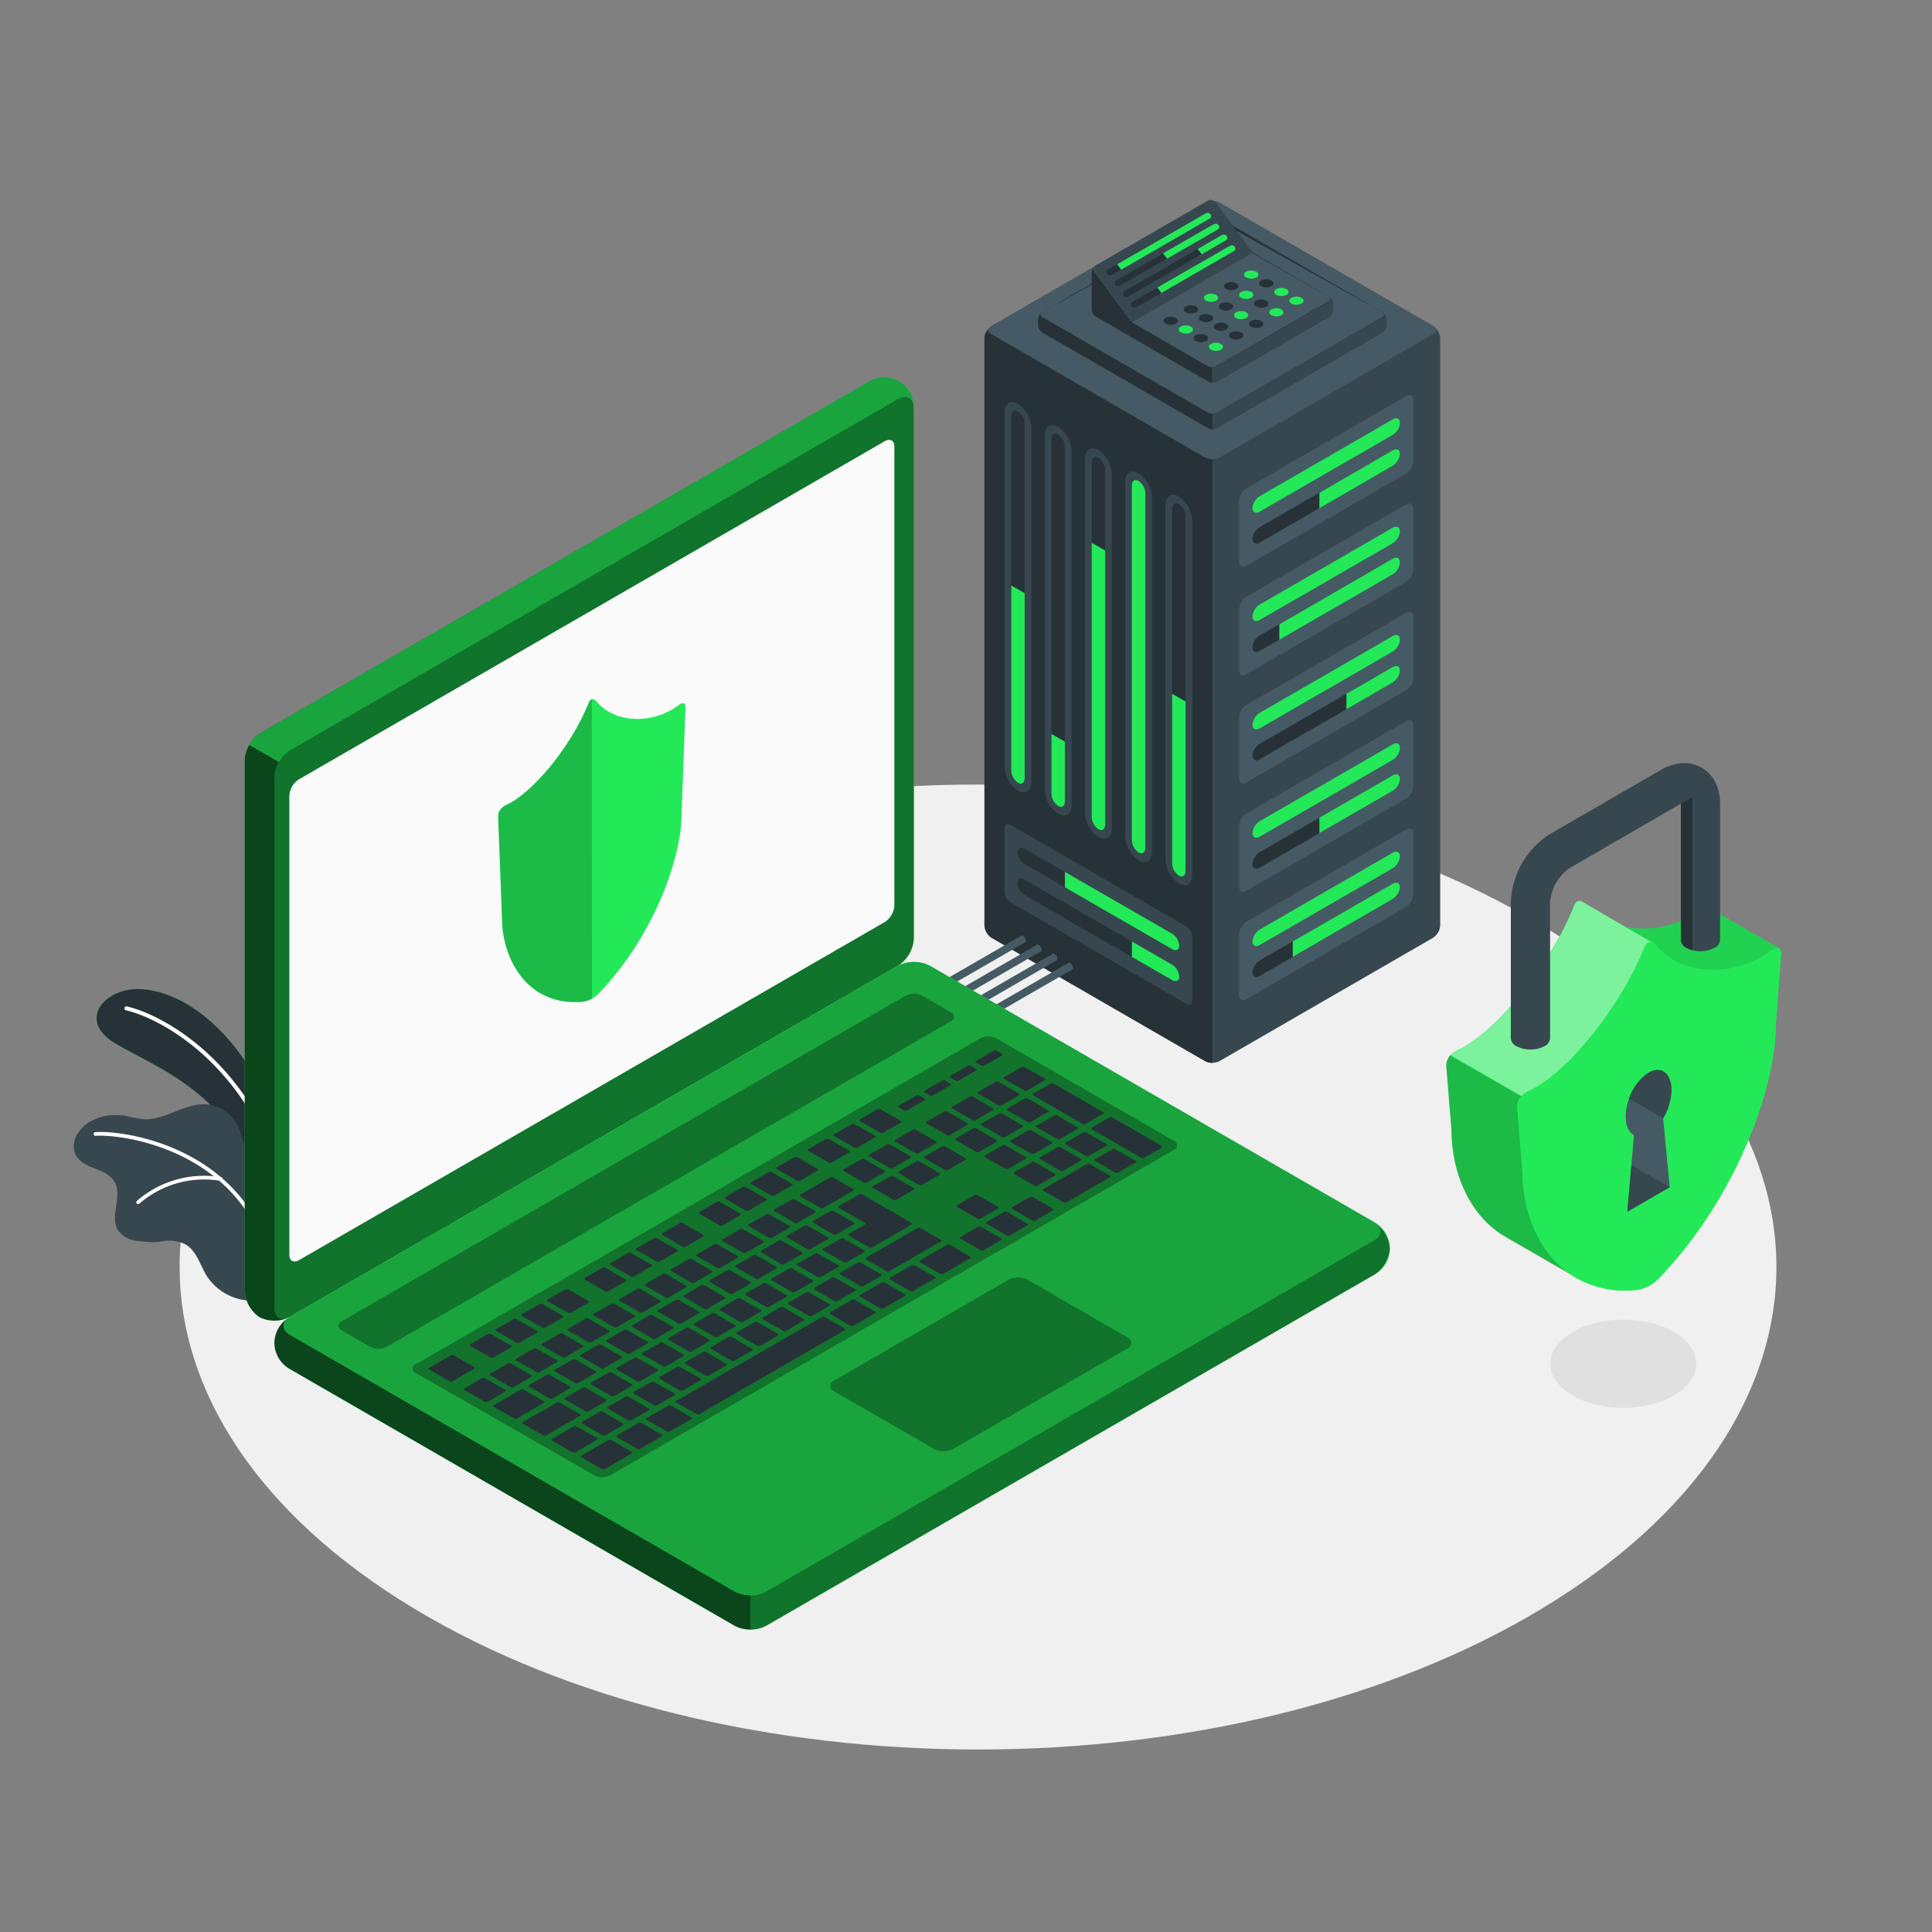 <svg xmlns="http://www.w3.org/2000/svg" viewBox="0 0 500 500"><rect x="0" y="0" width="500" height="500" fill="#808080" stroke="none"/><g id="freepik--Floor--inject-94"><path id="freepik--floor--inject-94" d="M107,416.2c80.7,48.76,211.53,48.76,292.22,0s80.69-127.83,0-176.59-211.52-48.76-292.22,0S26.31,367.43,107,416.2Z" style="fill:#f0f0f0"></path></g><g id="freepik--Shadow--inject-94"><path id="freepik--floor--inject-94" d="M406.75,361c7.38,4.46,19.34,4.46,26.72,0s7.37-11.68,0-16.14-19.34-4.46-26.72,0S399.38,356.52,406.75,361Z" style="fill:#e0e0e0"></path></g><g id="freepik--Plants--inject-94"><g id="freepik--plants--inject-94"><path d="M73.24,302.2s-1.7-15-9.15-26.59S46.41,256.74,36.86,256s-17.26,8-7,14.07,28.37,12.18,36.72,34.75Z" style="fill:#23E959"></path><path d="M73.24,302.2s-1.7-15-9.15-26.59S46.41,256.74,36.86,256s-17.26,8-7,14.07,28.37,12.18,36.72,34.75Z" style="fill:#263238"></path><path d="M70.44,298.31a.17.17,0,0,0,.1,0,.5.5,0,0,0,.28-.66c-10.07-24.81-29.25-35.18-38-37.19a.51.51,0,0,0-.61.39.52.52,0,0,0,.38.61c8.56,2,27.36,12.15,37.28,36.57A.5.5,0,0,0,70.44,298.31Z" style="fill:#fff"></path><path d="M19.44,298.61c.86,1.95,3,3,5,3.76s4.13,1.65,5.2,3.49c2.15,3.73-1.38,9,.93,12.58a6.68,6.68,0,0,0,4.55,2.64,41.92,41.92,0,0,0,4.47.4,16.55,16.55,0,0,0,2.13-.16,9.66,9.66,0,0,1,6.16.65c3,1.67,3.87,5.4,5.66,8.28a14.05,14.05,0,0,0,10,6.25c1.33.18,3.8.42,5.15-.34a2.29,2.29,0,0,0,.28-.17l0,0c.19-.21.42-.48.52-.62a.41.41,0,0,0,.05-.09c.53-1.93-.33-3.94-.36-5.93a2.16,2.16,0,0,1,0-.36c.08-2.32.15-4.62.2-6.94q.16-6.37.13-12.77c0-2.77.3-5.79-.87-8.4-1.29-2.86-4.52-2.93-5.73-5.74-.49-1.12-.75-2.32-1.22-3.45a9.92,9.92,0,0,0-8.44-5.89c-5.62-.29-10.67,4.27-16.29,3.85a39.72,39.72,0,0,1-4.3-.82c-4.56-.85-9.82.45-12.38,4.3A5.92,5.92,0,0,0,19.44,298.61Z" style="fill:#37474f"></path><path d="M70,326.39h0a.47.47,0,0,0,.34-.58C62.58,296.64,31.86,292.43,24.67,293a.47.47,0,0,0-.44.51.48.48,0,0,0,.51.44c7-.5,37.08,3.62,44.68,32.14A.48.48,0,0,0,70,326.39Z" style="fill:#fff"></path><path d="M35.84,311.62a.45.45,0,0,0,.25-.14A25.6,25.6,0,0,1,57,305.59a.48.48,0,1,0,.14-.94,26.5,26.5,0,0,0-21.73,6.16.49.49,0,0,0,0,.68A.47.47,0,0,0,35.84,311.62Z" style="fill:#fff"></path></g></g><g id="freepik--Server--inject-94"><g id="freepik--server--inject-94"><g id="freepik--server--inject-94"><path d="M315.6,52.44l55.27,31.92a4.09,4.09,0,0,1,1.85,3.2V239.5a4.09,4.09,0,0,1-1.85,3.2L315.6,274.62a4.09,4.09,0,0,1-3.7,0L256.63,242.7a4.07,4.07,0,0,1-1.85-3.2V87.56a4.09,4.09,0,0,1,1.85-3.2L311.9,52.44A4.15,4.15,0,0,1,315.6,52.44Z" style="fill:#37474f"></path><path d="M254.78,87.56V239.5a4.1,4.1,0,0,0,1.84,3.2l55.28,31.92a3.72,3.72,0,0,0,1.85.44V118.84a3.83,3.83,0,0,1-1.85-.44L256.62,86.49l-.5-.42-.66-.55A3.85,3.85,0,0,0,254.78,87.56Z" style="fill:#263238"></path><path d="M363.93,102.51l-41.4,23.9a4.1,4.1,0,0,0-1.85,3.21v15.75c0,1.18.82,1.66,1.84,1.07l41.4-23.9a4.09,4.09,0,0,0,1.85-3.2V103.58C365.78,102.4,365,101.92,363.93,102.51Z" style="fill:#455a64"></path><path d="M362.31,109.46a4,4,0,0,1-1.85,3.07L326,132.42c-1,.59-1.85.17-1.85-.93a4,4,0,0,1,1.85-3.07l34.46-19.9C361.48,107.93,362.31,108.35,362.31,109.46Z" style="fill:#23E959"></path><path d="M362.31,117.47a4,4,0,0,1-1.85,3.07L326,140.43c-1,.59-1.85.17-1.85-.93a4,4,0,0,1,1.85-3.07l34.46-19.9C361.48,115.94,362.31,116.36,362.31,117.47Z" style="fill:#263238"></path><path d="M360.46,116.53l-19,11v4l19-11a4,4,0,0,0,1.85-3.07C362.31,116.36,361.48,115.94,360.46,116.53Z" style="fill:#23E959"></path><path d="M363.93,130.55l-41.4,23.9a4.1,4.1,0,0,0-1.85,3.2v15.76c0,1.18.82,1.66,1.84,1.07l41.4-23.9a4.09,4.09,0,0,0,1.85-3.2V131.62C365.78,130.44,365,130,363.93,130.55Z" style="fill:#455a64"></path><path d="M362.31,137.49a4,4,0,0,1-1.85,3.08L326,160.46c-1,.59-1.85.17-1.85-.93a4,4,0,0,1,1.85-3.08l34.46-19.89C361.48,136,362.31,136.39,362.31,137.49Z" style="fill:#23E959"></path><path d="M362.31,145.51a4,4,0,0,1-1.85,3.07L326,168.47c-1,.59-1.85.17-1.85-.93a4,4,0,0,1,1.85-3.07l34.46-19.9C361.48,144,362.31,144.4,362.31,145.51Z" style="fill:#263238"></path><path d="M360.46,144.57l-29.37,17v4l29.37-16.95a4,4,0,0,0,1.85-3.07C362.31,144.4,361.48,144,360.46,144.57Z" style="fill:#23E959"></path><path d="M363.93,158.59l-41.4,23.9a4.09,4.09,0,0,0-1.85,3.2v15.76c0,1.18.82,1.66,1.84,1.07l41.4-23.9a4.1,4.1,0,0,0,1.85-3.21V159.66C365.78,158.48,365,158,363.93,158.59Z" style="fill:#455a64"></path><path d="M362.31,165.53a4,4,0,0,1-1.85,3.07L326,188.5c-1,.59-1.85.17-1.85-.94a4,4,0,0,1,1.85-3.07l34.46-19.89C361.48,164,362.31,164.43,362.31,165.53Z" style="fill:#23E959"></path><path d="M362.31,173.54a4,4,0,0,1-1.85,3.07L326,196.51c-1,.59-1.85.17-1.85-.94A4,4,0,0,1,326,192.5l34.46-19.89C361.48,172,362.31,172.44,362.31,173.54Z" style="fill:#263238"></path><path d="M360.46,172.61l-12,6.94v4l12-6.95a4,4,0,0,0,1.85-3.07C362.31,172.44,361.48,172,360.46,172.61Z" style="fill:#23E959"></path><path d="M363.93,186.63l-41.4,23.9a4.09,4.09,0,0,0-1.85,3.2v15.76c0,1.18.82,1.66,1.84,1.07l41.4-23.9a4.1,4.1,0,0,0,1.85-3.21V187.7C365.78,186.52,365,186,363.93,186.63Z" style="fill:#455a64"></path><path d="M362.31,193.57a4,4,0,0,1-1.85,3.07L326,216.54c-1,.59-1.85.17-1.85-.94a4,4,0,0,1,1.85-3.07l34.46-19.89C361.48,192.05,362.31,192.47,362.31,193.57Z" style="fill:#23E959"></path><path d="M362.31,201.58a4,4,0,0,1-1.85,3.07L326,224.55c-1,.59-1.85.17-1.85-.94a4,4,0,0,1,1.85-3.07l34.46-19.89C361.48,200.06,362.31,200.48,362.31,201.58Z" style="fill:#263238"></path><path d="M360.46,200.65l-19,10.95v4l19-10.95a4,4,0,0,0,1.85-3.07C362.31,200.48,361.48,200.06,360.46,200.65Z" style="fill:#23E959"></path><path d="M363.93,214.67l-41.4,23.9a4.09,4.09,0,0,0-1.85,3.2v15.76c0,1.18.82,1.65,1.84,1.06l41.4-23.9a4.09,4.09,0,0,0,1.85-3.2V215.73C365.78,214.55,365,214.08,363.93,214.67Z" style="fill:#455a64"></path><path d="M362.31,221.61a4,4,0,0,1-1.85,3.07L326,244.58c-1,.58-1.85.17-1.85-.94a4,4,0,0,1,1.85-3.07l34.46-19.9C361.48,220.09,362.31,220.5,362.31,221.61Z" style="fill:#23E959"></path><path d="M362.31,229.62a4,4,0,0,1-1.85,3.07L326,252.59c-1,.59-1.85.17-1.85-.94a4,4,0,0,1,1.85-3.07l34.46-19.89C361.48,228.1,362.31,228.51,362.31,229.62Z" style="fill:#263238"></path><path d="M360.46,228.69l-25.9,14.95v4l25.9-15a4,4,0,0,0,1.85-3.07C362.31,228.51,361.48,228.1,360.46,228.69Z" style="fill:#23E959"></path><path d="M305.08,128.49c-1.92-1.11-3.47-.1-3.47,2.26v91.61a8,8,0,0,0,3.47,6.28c1.91,1.11,3.46.1,3.46-2.26V134.77A8,8,0,0,0,305.08,128.49Z" style="fill:#37474f"></path><path d="M305.08,226.61a4,4,0,0,1-1.74-3.14V131.61c0-1.18.78-1.69,1.74-1.13a4,4,0,0,1,1.73,3.13v91.87C306.81,226.65,306,227.16,305.08,226.61Z" style="fill:#263238"></path><path d="M305.08,226.61a4,4,0,0,1-1.74-3.14V179.55l3.47,2v43.92C306.81,226.65,306,227.16,305.08,226.61Z" style="fill:#23E959"></path><path d="M294.67,122.48c-1.92-1.11-3.47-.1-3.47,2.26v91.61a7.94,7.94,0,0,0,3.47,6.28c1.91,1.11,3.47.1,3.47-2.26V128.76A8,8,0,0,0,294.67,122.48Z" style="fill:#37474f"></path><path d="M294.67,220.6a4,4,0,0,1-1.74-3.14V125.6c0-1.18.78-1.68,1.74-1.13a4,4,0,0,1,1.73,3.14v91.86C296.4,220.65,295.63,221.15,294.67,220.6Z" style="fill:#23E959"></path><path d="M284.26,116.48c-1.91-1.12-3.47-.1-3.47,2.25v91.61a8,8,0,0,0,3.47,6.28c1.92,1.11,3.47.1,3.47-2.26v-91.6A7.94,7.94,0,0,0,284.26,116.48Z" style="fill:#37474f"></path><path d="M284.26,214.59a3.94,3.94,0,0,1-1.73-3.13V119.59c0-1.17.77-1.68,1.73-1.13A4,4,0,0,1,286,121.6v91.86C286,214.64,285.22,215.15,284.26,214.59Z" style="fill:#263238"></path><path d="M284.26,214.59a3.94,3.94,0,0,1-1.73-3.13v-71l3.47,2v71C286,214.64,285.22,215.15,284.26,214.59Z" style="fill:#23E959"></path><path d="M273.86,110.47c-1.92-1.11-3.47-.1-3.47,2.26v91.6a7.94,7.94,0,0,0,3.47,6.28c1.91,1.11,3.46.1,3.46-2.26v-91.6A8,8,0,0,0,273.86,110.47Z" style="fill:#37474f"></path><path d="M273.86,208.58a4,4,0,0,1-1.74-3.13V113.59c0-1.18.78-1.69,1.74-1.14a4,4,0,0,1,1.73,3.14v91.86C275.59,208.63,274.81,209.14,273.86,208.58Z" style="fill:#263238"></path><path d="M273.86,208.58a4,4,0,0,1-1.74-3.13V189.94l3.47,2v15.5C275.59,208.63,274.81,209.14,273.86,208.58Z" style="fill:#23E959"></path><path d="M263.45,104.46c-1.92-1.11-3.47-.1-3.47,2.26v91.6a7.94,7.94,0,0,0,3.47,6.28c1.91,1.12,3.47.1,3.47-2.25V110.74A8,8,0,0,0,263.45,104.46Z" style="fill:#37474f"></path><path d="M263.45,202.58a4,4,0,0,1-1.74-3.14V107.58c0-1.18.78-1.69,1.74-1.13a3.94,3.94,0,0,1,1.73,3.13v91.86C265.18,202.62,264.41,203.13,263.45,202.58Z" style="fill:#263238"></path><path d="M263.45,202.58a4,4,0,0,1-1.74-3.14V151.51l3.47,2v47.92C265.18,202.62,264.41,203.13,263.45,202.58Z" style="fill:#23E959"></path><path d="M307.06,239.78l-45.6-26.33c-.82-.47-1.48-.09-1.48.86v16.61a3.26,3.26,0,0,0,1.48,2.56l45.6,26.33c.82.47,1.48.09,1.48-.85V242.34A3.26,3.26,0,0,0,307.06,239.78Z" style="fill:#37474f"></path><path d="M305.19,244.71c0,1.1-.83,1.52-1.85.93l-38.16-22a4,4,0,0,1-1.85-3.07c0-1.11.83-1.53,1.85-.94l38.16,22A4,4,0,0,1,305.19,244.71Z" style="fill:#263238"></path><path d="M305.19,244.71c0,1.1-.83,1.52-1.85.93l-27.75-16v-4l27.75,16A4,4,0,0,1,305.19,244.71Z" style="fill:#23E959"></path><path d="M305.19,252.72c0,1.1-.83,1.52-1.85.93l-38.16-22a4,4,0,0,1-1.85-3.07c0-1.11.83-1.53,1.85-.94l38.16,22A4,4,0,0,1,305.19,252.72Z" style="fill:#263238"></path><path d="M305.19,252.72c0,1.1-.83,1.52-1.85.93l-10.41-6v-4l10.41,6A4,4,0,0,1,305.19,252.72Z" style="fill:#23E959"></path><path d="M256.63,84.36,311.9,52.44a4.15,4.15,0,0,1,3.7,0l55.27,31.92a1.12,1.12,0,0,1,0,2.13L315.6,118.4a4.09,4.09,0,0,1-3.7,0L256.63,86.49A1.12,1.12,0,0,1,256.63,84.36Z" style="fill:#455a64"></path><path d="M314.86,110.82l42.87-24.76a2.42,2.42,0,0,0,1.11-1.92V82.7a2.42,2.42,0,0,0-1.11-1.92L314.86,56a2.48,2.48,0,0,0-2.22,0L269.76,80.78a2.45,2.45,0,0,0-1.11,1.92v1.44a2.45,2.45,0,0,0,1.11,1.92l42.88,24.76A2.48,2.48,0,0,0,314.86,110.82Z" style="fill:#263238"></path><path d="M357.73,82.06l-42.87,24.75a2.42,2.42,0,0,1-2.22,0L269.76,82.06a.68.68,0,0,1,0-1.28l42.88-23.9a2.42,2.42,0,0,1,2.22,0l42.87,23.9A.67.67,0,0,1,357.73,82.06Z" style="fill:#455a64"></path><path d="M313.75,107.08v4a2.25,2.25,0,0,0,1.11-.26l42.87-24.76a2.42,2.42,0,0,0,1.11-1.92V82.7a2.46,2.46,0,0,0-.9-1.78c.4.35.33.83-.21,1.14l-42.87,24.75A2.25,2.25,0,0,1,313.75,107.08Z" style="fill:#37474f"></path><path d="M314.86,98.8l29-16.74A2.45,2.45,0,0,0,345,80.14V78.69a2.48,2.48,0,0,0-1.11-1.92L325.26,66a7.45,7.45,0,0,1-1.87-1.67l-8.88-12a1.46,1.46,0,0,0-1.87-.39l-29,16.74a2.44,2.44,0,0,0-1.11,1.92v9.46a2.45,2.45,0,0,0,1.11,1.92l29,16.74A2.42,2.42,0,0,0,314.86,98.8Z" style="fill:#263238"></path><path d="M312.64,94.8,294,84.06a6.69,6.69,0,0,1-1-.72,6.52,6.52,0,0,1-.9-1l-8.88-12a1.11,1.11,0,0,1,.35-1.67l29-16.74a1.46,1.46,0,0,1,1.87.39l8.88,12a6.9,6.9,0,0,0,1.72,1.73l18.75,10.67a.68.68,0,0,1,0,1.28l-29,16.75A2.48,2.48,0,0,1,312.64,94.8Z" style="fill:#455a64"></path><path d="M283.64,68.76l29-16.74a1.46,1.46,0,0,1,1.87.39l8.88,12a6.57,6.57,0,0,0,.91.94s-31.21,18-31.22,18a6.12,6.12,0,0,1-.91-1l-8.88-12A1.11,1.11,0,0,1,283.64,68.76Z" style="fill:#37474f"></path><path d="M336.82,77.07a2.84,2.84,0,0,0-2.6,0c-.72.41-.72,1.08,0,1.5a2.9,2.9,0,0,0,2.6,0C337.54,78.15,337.54,77.48,336.82,77.07Z" style="fill:#23E959"></path><path d="M331.62,80.07a2.9,2.9,0,0,0-2.6,0c-.72.42-.72,1.09,0,1.5a2.84,2.84,0,0,0,2.6,0C332.34,81.16,332.34,80.49,331.62,80.07Z" style="fill:#23E959"></path><path d="M326.42,83.07a2.92,2.92,0,0,0-2.61,0,.8.8,0,0,0,0,1.51,2.92,2.92,0,0,0,2.61,0A.8.8,0,0,0,326.42,83.07Z" style="fill:#263238"></path><path d="M321.21,86.08a2.84,2.84,0,0,0-2.6,0,.79.79,0,0,0,0,1.5,2.84,2.84,0,0,0,2.6,0A.79.79,0,0,0,321.21,86.08Z" style="fill:#263238"></path><path d="M332.92,74.81a2.9,2.9,0,0,0-2.6,0,.8.8,0,0,0,0,1.51,2.9,2.9,0,0,0,2.6,0A.8.8,0,0,0,332.92,74.81Z" style="fill:#23E959"></path><path d="M327.72,77.82a2.86,2.86,0,0,0-2.61,0,.79.79,0,0,0,0,1.5,2.92,2.92,0,0,0,2.61,0A.79.79,0,0,0,327.72,77.82Z" style="fill:#263238"></path><ellipse cx="321.21" cy="81.57" rx="1.84" ry="1.06" style="fill:#23E959"></ellipse><path d="M317.31,83.83a2.84,2.84,0,0,0-2.6,0c-.72.41-.72,1.08,0,1.5a2.9,2.9,0,0,0,2.6,0C318,84.91,318,84.24,317.31,83.83Z" style="fill:#263238"></path><path d="M329,72.56a2.9,2.9,0,0,0-2.6,0c-.72.42-.72,1.09,0,1.5a2.84,2.84,0,0,0,2.6,0C329.74,73.65,329.74,73,329,72.56Z" style="fill:#263238"></path><path d="M323.81,75.56a2.9,2.9,0,0,0-2.6,0,.8.8,0,0,0,0,1.51,2.9,2.9,0,0,0,2.6,0A.8.8,0,0,0,323.81,75.56Z" style="fill:#23E959"></path><path d="M318.61,78.57a2.84,2.84,0,0,0-2.6,0,.79.79,0,0,0,0,1.5,2.9,2.9,0,0,0,2.6,0A.79.79,0,0,0,318.61,78.57Z" style="fill:#263238"></path><path d="M316,89a2.9,2.9,0,0,0-2.6,0c-.72.42-.72,1.09,0,1.5a2.84,2.84,0,0,0,2.6,0C316.7,90.11,316.7,89.44,316,89Z" style="fill:#23E959"></path><path d="M312.08,86.77a2.84,2.84,0,0,0-2.6,0,.79.79,0,0,0,0,1.5,2.84,2.84,0,0,0,2.6,0A.79.79,0,0,0,312.08,86.77Z" style="fill:#263238"></path><path d="M313.41,81.57a2.9,2.9,0,0,0-2.6,0,.8.8,0,0,0,0,1.51,2.9,2.9,0,0,0,2.6,0A.8.8,0,0,0,313.41,81.57Z" style="fill:#263238"></path><path d="M325.12,70.31a2.86,2.86,0,0,0-2.61,0,.79.79,0,0,0,0,1.5,2.86,2.86,0,0,0,2.61,0A.79.79,0,0,0,325.12,70.31Z" style="fill:#23E959"></path><ellipse cx="318.61" cy="74.06" rx="1.84" ry="1.06" style="fill:#263238"></ellipse><path d="M314.71,76.32a2.84,2.84,0,0,0-2.6,0c-.72.41-.72,1.08,0,1.5a2.9,2.9,0,0,0,2.6,0C315.43,77.4,315.43,76.73,314.71,76.32Z" style="fill:#23E959"></path><path d="M309.51,79.32a2.92,2.92,0,0,0-2.61,0,.79.79,0,0,0,0,1.5,2.86,2.86,0,0,0,2.61,0A.79.79,0,0,0,309.51,79.32Z" style="fill:#263238"></path><path d="M308.18,84.52a2.86,2.86,0,0,0-2.61,0,.79.79,0,0,0,0,1.5,2.86,2.86,0,0,0,2.61,0A.79.79,0,0,0,308.18,84.52Z" style="fill:#23E959"></path><path d="M304.27,82.27a2.84,2.84,0,0,0-2.6,0c-.72.41-.72,1.08,0,1.5a2.9,2.9,0,0,0,2.6,0C305,83.35,305,82.68,304.27,82.27Z" style="fill:#263238"></path><path d="M313.69,95.06v4a2.29,2.29,0,0,0,1.17-.26l29-16.74A2.47,2.47,0,0,0,345,80.13V78.69a2.47,2.47,0,0,0-.91-1.77c.4.35.33.82-.2,1.13l-29,16.75A2.29,2.29,0,0,1,313.69,95.06Z" style="fill:#37474f"></path><path d="M319.56,63.87l0,0a1,1,0,0,0-1.25-.26L293.05,78.15a.73.73,0,0,0-.23,1.11l0,0a1,1,0,0,0,1.25.26L319.32,65A.74.74,0,0,0,319.56,63.87Z" style="fill:#263238"></path><path d="M319.56,63.87l0,0a1,1,0,0,0-1.25-.26L299.52,74.41l1.05,1.4L319.32,65A.74.74,0,0,0,319.56,63.87Z" style="fill:#23E959"></path><path d="M317.47,61.07l0,0a1,1,0,0,0-1.24-.26L291,75.34a.75.75,0,0,0-.23,1.12l0,0a1,1,0,0,0,1.25.26l25.23-14.57A.74.74,0,0,0,317.47,61.07Z" style="fill:#263238"></path><path d="M317.47,61.07l0,0a1,1,0,0,0-1.24-.26l-6.28,3.62L311,65.8l6.27-3.62A.74.74,0,0,0,317.47,61.07Z" style="fill:#23E959"></path><path d="M315.38,58.27l0,0a1,1,0,0,0-1.25-.26L288.87,72.54a.75.75,0,0,0-.23,1.12l0,0a1,1,0,0,0,1.25.26l25.23-14.57A.74.74,0,0,0,315.38,58.27Z" style="fill:#263238"></path><path d="M315.38,58.27l0,0a1,1,0,0,0-1.25-.26L301,65.54l1.05,1.4,13.14-7.56A.74.74,0,0,0,315.38,58.27Z" style="fill:#23E959"></path><path d="M313.3,55.47l0,0a1,1,0,0,0-1.25-.26L286.79,69.74a.75.75,0,0,0-.23,1.12l0,0a1,1,0,0,0,1.25.26l25.23-14.57A.74.74,0,0,0,313.3,55.47Z" style="fill:#263238"></path><path d="M313.3,55.47l0,0a1,1,0,0,0-1.25-.26L289.11,68.4l1.05,1.4,22.9-13.22A.74.74,0,0,0,313.3,55.47Z" style="fill:#23E959"></path></g><path d="M264.34,242.14a.5.5,0,0,1,.46.07,1.57,1.57,0,0,1,.7,1.22.53.53,0,0,1-.16.42h0l-.08.05-30.06,17.35-2-1.14Z" style="fill:#455a64"></path><path d="M268.4,244.49a.49.49,0,0,1,.46.06,1.57,1.57,0,0,1,.71,1.22.52.52,0,0,1-.17.43h0l-.08.05L239.26,263.6l-2-1.14Z" style="fill:#455a64"></path><path d="M272.46,246.83a.5.5,0,0,1,.46.07,1.54,1.54,0,0,1,.7,1.21.54.54,0,0,1-.16.43h0l-.09.05-30.05,17.35-2-1.14Z" style="fill:#455a64"></path><path d="M276.52,249.17a.55.55,0,0,1,.47.07,1.57,1.57,0,0,1,.7,1.22.51.51,0,0,1-.16.42h0l-.08.05-30.06,17.35-2-1.14Z" style="fill:#455a64"></path></g></g><g id="freepik--Device--inject-94"><g id="freepik--Laptop--inject-94"><path d="M71,347.56a8.79,8.79,0,0,0,4.1,6.81l115,66.37a9.07,9.07,0,0,0,8.21,0l157.28-90.81a7.71,7.71,0,0,0,0-13.63L240.63,249.93a9.11,9.11,0,0,0-8.2,0L75.14,340.74A8.79,8.79,0,0,0,71,347.56Z" style="fill:#23E959"></path><path d="M194.2,412.84v8.88a8.44,8.44,0,0,1-4.11-1L75.14,354.37A7.68,7.68,0,0,1,74.72,341c-1.84,1.32-1.7,3.25.42,4.47l115,66.37A8.33,8.33,0,0,0,194.2,412.84Z" style="opacity:0.7"></path><path d="M67.19,340.89a8.79,8.79,0,0,1-3.85-7V196.75a9.07,9.07,0,0,1,4.1-7.1L224.73,98.84a7.71,7.71,0,0,1,11.8,6.81V242.83a9.05,9.05,0,0,1-4.1,7.1L75.14,340.74A8.78,8.78,0,0,1,67.19,340.89Z" style="fill:#23E959"></path><path d="M74.65,341a8.83,8.83,0,0,1-7.46-.1,8.8,8.8,0,0,1-3.85-7V196.75a8.37,8.37,0,0,1,1.2-4l7.7,4.44h0a8.38,8.38,0,0,0-1.21,4V338.38C71,340.8,72.62,341.89,74.65,341Z" style="opacity:0.7"></path><path d="M71,201.2V338.38c0,2.61,1.83,3.67,4.1,2.36l157.29-90.81a9.05,9.05,0,0,0,4.1-7.1V105.65c0-2.62-1.84-3.68-4.1-2.37L75.14,194.09A9.06,9.06,0,0,0,71,201.2Z" style="opacity:0.5"></path><path d="M75.14,345.48l115,66.37a9.07,9.07,0,0,0,8.21,0L355.58,321c2.27-1.31,2.27-3.43,0-4.74L240.63,249.93a9.11,9.11,0,0,0-8.2,0L75.14,340.74C72.87,342.05,72.87,344.17,75.14,345.48Z" style="fill:#23E959"></path><path d="M75.14,345.48l115,66.37a9.07,9.07,0,0,0,8.21,0L355.58,321c2.27-1.31,2.27-3.43,0-4.74L240.63,249.93a9.11,9.11,0,0,0-8.2,0L75.14,340.74C72.87,342.05,72.87,344.17,75.14,345.48Z" style="opacity:0.3"></path><path d="M77.35,201.7,229,114.17c1.36-.78,2.46-.14,2.46,1.43V234.35a5.44,5.44,0,0,1-2.46,4.26L77.35,326.14c-1.36.78-2.47.15-2.47-1.42V206A5.47,5.47,0,0,1,77.35,201.7Z" style="fill:#fafafa"></path><path d="M177.4,183.17l-1,27.42c0,11.29-7.09,31.68-21.68,46.75a7.2,7.2,0,0,1-3.8,1.9c-.74.07-1.45.1-2.15.1a17.7,17.7,0,0,1-8.92-2.26l-.09-.05-.17-.11C133.1,253,129.9,245,129.9,237.46l-1-26.21a2.77,2.77,0,0,1,.74-1.91,3.79,3.79,0,0,1,1.31-1c6.68-3,16.69-14.79,21.39-26.46.34-.83.84-1.1,1.4-.84h0l.08.05a2,2,0,0,1,.51.41h0l.09.11c5,5.8,14.79,5.79,21.33.79.5-.38.91-.5,1.19-.38l0,0h0C177.28,182.22,177.42,182.58,177.4,183.17Z" style="fill:#23E959"></path><path d="M153.17,181a1.38,1.38,0,0,0-.79.88c-4.7,11.67-14.71,23.5-21.39,26.46a3.79,3.79,0,0,0-1.31,1,2.77,2.77,0,0,0-.74,1.91l1,26.21c0,7.57,3.2,15.57,9.72,19.46l.17.11.09.05a17.7,17.7,0,0,0,8.92,2.26c.7,0,1.41,0,2.15-.1a6.18,6.18,0,0,0,2.22-.76Z" style="opacity:0.2"></path><path d="M88.48,341.93l146-84.29a4.55,4.55,0,0,1,4.1,0l7.47,4.31a1.25,1.25,0,0,1,0,2.37L100,348.6a4.55,4.55,0,0,1-4.1,0l-7.45-4.3A1.25,1.25,0,0,1,88.48,341.93Z" style="opacity:0.3"></path><path d="M107.73,353l146-84.29a4.49,4.49,0,0,1,4.1,0l45.93,26.52a1.25,1.25,0,0,1,0,2.37L157.93,381.81a4.58,4.58,0,0,1-4.11,0L107.73,355.4A1.24,1.24,0,0,1,107.73,353Z" style="opacity:0.3"></path><path d="M238.6,306.67l4.57-2.64c.19-.11.18-.3,0-.42l-5.28-3.05a.82.82,0,0,0-.73,0l-4.57,2.64c-.2.12-.19.3,0,.42l5.29,3.06A.82.82,0,0,0,238.6,306.67Zm-9-10.48L225,298.82c-.2.12-.19.3,0,.43l5.29,3.05a.82.82,0,0,0,.73,0l4.57-2.64c.19-.11.18-.3,0-.42l-5.28-3.05A.79.79,0,0,0,229.58,296.19Zm-14.77,8.52-7.74,4.47c-.19.11-.18.3,0,.42l5.29,3a.8.8,0,0,0,.72,0l7.74-4.47c.19-.11.18-.3,0-.42l-5.28-3A.82.82,0,0,0,214.81,304.71ZM222.9,300l-4.58,2.64c-.19.11-.18.3,0,.42l5.29,3a.82.82,0,0,0,.73,0l4.57-2.64c.19-.11.18-.3,0-.42l-5.28-3.05A.82.82,0,0,0,222.9,300ZM205,310.4,200.39,313c-.19.12-.18.31,0,.43l5.28,3.05a.82.82,0,0,0,.73,0l4.57-2.64c.2-.11.19-.3,0-.42l-5.29-3A.79.79,0,0,0,205,310.4Zm-6.68,3.85-4.57,2.64c-.19.11-.18.3,0,.42l5.28,3.05a.79.79,0,0,0,.73,0l4.57-2.64c.2-.11.19-.3,0-.42L199,314.27A.82.82,0,0,0,198.28,314.25Zm20.79,12.41,4.58-2.64c.19-.11.18-.3,0-.42l-5.29-3.05a.79.79,0,0,0-.73,0L213,323.18c-.19.11-.18.3,0,.42l5.28,3A.82.82,0,0,0,219.07,326.66Zm-6.68,3.86,4.57-2.64c.2-.11.19-.3,0-.42l-5.29-3a.82.82,0,0,0-.73,0L206.35,327c-.19.11-.18.3,0,.42l5.28,3.06A.82.82,0,0,0,212.39,330.52Zm-6.68,3.86,4.57-2.64c.2-.11.19-.3,0-.42L205,328.27a.79.79,0,0,0-.73,0l-4.57,2.64c-.19.11-.18.3,0,.42l5.28,3.05A.82.82,0,0,0,205.71,334.38ZM199,338.23l4.57-2.63c.2-.12.18-.31,0-.43l-5.29-3.05a.82.82,0,0,0-.73,0L193,334.75c-.19.11-.18.3,0,.42l5.28,3.05A.79.79,0,0,0,199,338.23Zm32.89-27.7,4.57-2.64c.19-.11.18-.3,0-.42l-5.28-3.05a.82.82,0,0,0-.73,0L225.88,307c-.2.11-.19.3,0,.42l5.29,3.05A.82.82,0,0,0,231.92,310.53Zm-6.17,12.28,10.2-5.89c.2-.11.18-.3,0-.42l-12.84-7.41a.82.82,0,0,0-.73,0l-5.27,3.05c-.2.11-.19.3,0,.42l6.8,3.92c.21.12.22.31,0,.42l-4.22,2.44c-.19.11-.18.3,0,.42l5.29,3.05A.8.8,0,0,0,225.75,322.81Zm-34.15-4.7L187,320.75c-.19.11-.18.3,0,.42l5.28,3.05a.82.82,0,0,0,.73,0l4.57-2.64c.2-.11.19-.3,0-.42l-5.29-3.05A.79.79,0,0,0,191.6,318.11ZM184.92,322l-4.57,2.64c-.19.11-.18.3,0,.42l5.28,3.05a.79.79,0,0,0,.73,0l4.57-2.63c.2-.12.18-.31,0-.43l-5.29-3A.82.82,0,0,0,184.92,322Zm-33.38,43.25a.79.79,0,0,0,.73,0l4.57-2.63c.19-.12.18-.31,0-.43l-5.29-3.05a.79.79,0,0,0-.72,0l-4.58,2.64c-.19.11-.18.3,0,.42Zm-20.07-12.39-4.57,2.63c-.19.12-.18.3,0,.43l5.28,3.05a.82.82,0,0,0,.73,0l4.57-2.64c.2-.11.19-.3,0-.42l-5.29-3.05A.79.79,0,0,0,131.47,352.83Zm10.76,9.05a.82.82,0,0,0,.73,0l4.57-2.64c.19-.11.18-.3,0-.42l-5.28-3.05a.82.82,0,0,0-.73,0l-4.57,2.64c-.2.12-.19.3,0,.42Zm21.1,5.68,4.57-2.63c.2-.12.19-.31,0-.43l-5.29-3.05a.82.82,0,0,0-.73,0l-4.57,2.64c-.19.11-.18.3,0,.42l5.28,3.05A.79.79,0,0,0,163.33,367.56Zm-7.41,3.85a.82.82,0,0,0,.73,0l4.57-2.64c.2-.11.18-.3,0-.42l-5.29-3.05a.82.82,0,0,0-.73,0l-4.57,2.64c-.19.12-.18.3,0,.42ZM138.15,349l-4.57,2.64c-.19.11-.18.3,0,.42l5.29,3.05a.77.77,0,0,0,.72,0l4.58-2.63c.19-.12.18-.3,0-.43l-5.29-3A.82.82,0,0,0,138.15,349Zm33.41-19.29L167,332.32c-.2.11-.18.3,0,.42l5.29,3.05a.82.82,0,0,0,.73,0l4.57-2.64c.19-.11.18-.3,0-.42l-5.28-3.05A.82.82,0,0,0,171.56,329.68Zm-26.72,15.43-4.58,2.64c-.19.11-.18.3,0,.42l5.29,3.05a.82.82,0,0,0,.73,0l4.57-2.64c.19-.11.18-.3,0-.42l-5.29-3.05A.8.8,0,0,0,144.84,345.11Zm33.4-19.29-4.57,2.64c-.2.12-.18.3,0,.42l5.29,3.06a.82.82,0,0,0,.73,0l4.57-2.64c.2-.11.18-.3,0-.42L179,325.84A.82.82,0,0,0,178.24,325.82Zm-13.36,7.72-4.57,2.64c-.2.11-.19.3,0,.42l5.29,3a.82.82,0,0,0,.73,0l4.57-2.64c.19-.12.18-.3,0-.42l-5.28-3.06A.82.82,0,0,0,164.88,333.54Zm-6.68,3.86L153.63,340c-.2.11-.19.3,0,.42l5.29,3.05a.79.79,0,0,0,.73,0l4.57-2.64c.19-.11.18-.3,0-.42l-5.28-3A.79.79,0,0,0,158.2,337.4Zm-6.68,3.85L147,343.89c-.2.11-.19.3,0,.42l5.29,3.06a.82.82,0,0,0,.73,0l4.57-2.64c.19-.11.18-.3,0-.42l-5.28-3.05A.82.82,0,0,0,151.52,341.25Zm34.15,4.7,4.57-2.64c.19-.11.18-.3,0-.42l-5.28-3.05a.82.82,0,0,0-.73,0l-4.57,2.64c-.2.11-.18.3,0,.42l5.29,3.05A.82.82,0,0,0,185.67,346Zm58.68-58.29-4.58,2.64c-.19.11-.18.3,0,.42l5.29,3a.82.82,0,0,0,.73,0l4.57-2.64c.19-.12.18-.3,0-.42l-5.29-3.06A.79.79,0,0,0,244.35,287.66Zm-8.09,4.67L231.69,295c-.2.11-.19.3,0,.42l5.29,3.05a.79.79,0,0,0,.73,0l4.57-2.63c.19-.12.18-.31,0-.43L237,292.34A.82.82,0,0,0,236.26,292.33ZM251,283.8l-4.57,2.64c-.2.11-.19.3,0,.42l5.29,3.05a.82.82,0,0,0,.73,0l4.57-2.64c.19-.11.18-.3,0-.42l-5.28-3.05A.82.82,0,0,0,251,283.8Zm-34.58,35.66,4.57-2.64c.19-.11.18-.3,0-.42l-5.28-3a.82.82,0,0,0-.73,0L210.4,316c-.19.12-.18.3,0,.42l5.29,3.06A.82.82,0,0,0,216.45,319.46Zm42-39.5a.82.82,0,0,0-.73,0l-4.57,2.64c-.2.12-.19.3,0,.42l5.29,3.06a.82.82,0,0,0,.73,0l4.57-2.64c.19-.11.18-.3,0-.42Zm-66.09,62.13,4.57-2.64c.2-.11.18-.3,0-.42l-5.29-3a.82.82,0,0,0-.73,0l-4.57,2.64c-.2.12-.18.3,0,.42l5.28,3.06A.82.82,0,0,0,192.35,342.09Zm81.93-47.3,4.57-2.64c.19-.11.18-.3,0-.42l-5.28-3.05a.82.82,0,0,0-.73,0l-4.57,2.64c-.2.11-.18.3,0,.42l5.29,3A.79.79,0,0,0,274.28,294.79Zm-14.23-.5,4.57-2.64c.19-.11.18-.3,0-.42l-5.28-3.05a.82.82,0,0,0-.73,0L254,290.8c-.2.11-.19.3,0,.42l5.29,3A.82.82,0,0,0,260.05,294.29Zm5.94-10a.82.82,0,0,0-.73,0l-4.57,2.64c-.2.12-.19.3,0,.42l5.29,3.06a.82.82,0,0,0,.73,0l4.57-2.64c.19-.11.18-.3,0-.42Zm1.4-.81,12.84,7.41a.79.79,0,0,0,.73,0l4.57-2.64c.2-.11.18-.3,0-.42l-12.84-7.41a.79.79,0,0,0-.73,0l-4.57,2.64C267.17,283.2,267.19,283.39,267.39,283.51ZM251.9,292l-4.57,2.64c-.2.11-.19.3,0,.42l5.29,3.05a.79.79,0,0,0,.73,0l4.57-2.63c.19-.12.18-.3,0-.43L252.63,292A.82.82,0,0,0,251.9,292Zm-50.29,29L197,323.69c-.19.11-.18.3,0,.42l5.28,3.05a.82.82,0,0,0,.73,0l4.57-2.64c.2-.12.19-.3,0-.42l-5.29-3.06A.82.82,0,0,0,201.61,321.05Zm65.26-22.42a.82.82,0,0,0,.73,0l4.57-2.64c.19-.11.18-.3,0-.42l-5.28-3a.79.79,0,0,0-.73,0l-4.57,2.64c-.2.11-.19.3,0,.42Zm-58.58,18.56-4.57,2.64c-.19.11-.18.3,0,.42L209,323.3a.8.8,0,0,0,.72,0l4.58-2.64c.19-.11.18-.3,0-.42L209,317.21A.82.82,0,0,0,208.29,317.19Zm-50.07,44.17a.82.82,0,0,0,.73,0l4.57-2.64c.19-.11.18-.3,0-.42l-5.28-3.05a.82.82,0,0,0-.73,0l-4.57,2.64c-.2.11-.19.3,0,.42Zm-10.05-9.45-4.57,2.64c-.2.11-.19.3,0,.42l5.29,3a.79.79,0,0,0,.73,0l4.57-2.64c.19-.11.18-.3,0-.42l-5.28-3.05A.79.79,0,0,0,148.17,351.91Zm17.46,5.61,4.57-2.64c.19-.11.18-.3,0-.42l-5.28-3a.82.82,0,0,0-.73,0L159.59,354c-.2.11-.19.3,0,.42l5.29,3.06A.82.82,0,0,0,165.63,357.52Zm6.68-3.86,4.57-2.64c.19-.11.18-.3,0-.42l-5.28-3.05a.79.79,0,0,0-.73,0l-4.57,2.64c-.2.11-.19.3,0,.42l5.29,3A.79.79,0,0,0,172.31,353.66Zm6.68-3.85,4.57-2.64c.19-.12.18-.3,0-.42l-5.28-3.06a.82.82,0,0,0-.73,0L173,346.32c-.2.11-.19.3,0,.42l5.29,3.05A.82.82,0,0,0,179,349.81Zm-24.14-1.76-4.57,2.64c-.2.11-.19.3,0,.42l5.29,3.05a.82.82,0,0,0,.73,0l4.57-2.64c.19-.12.18-.3,0-.42l-5.28-3.06A.82.82,0,0,0,154.85,348.05Zm6.68-3.86L157,346.83c-.2.11-.19.3,0,.42l5.29,3.05a.82.82,0,0,0,.73,0l4.57-2.64c.19-.11.18-.3,0-.42l-5.28-3.05A.82.82,0,0,0,161.53,344.19Zm26.72-15.43-4.57,2.64c-.19.11-.18.3,0,.42l5.28,3.05a.79.79,0,0,0,.73,0l4.57-2.64c.2-.11.19-.3,0-.42L189,328.78A.82.82,0,0,0,188.25,328.76Zm-6.68,3.86L177,335.26c-.19.11-.18.3,0,.42l5.28,3.05a.82.82,0,0,0,.73,0l4.57-2.64c.2-.11.19-.3,0-.42l-5.29-3.05A.79.79,0,0,0,181.57,332.62Zm13.36-7.71-4.57,2.63c-.19.12-.18.31,0,.43l5.28,3a.82.82,0,0,0,.73,0l4.57-2.64c.2-.11.19-.3,0-.42l-5.29-3.05A.79.79,0,0,0,194.93,324.91Zm-26.72,15.42L163.64,343c-.2.12-.18.3,0,.42l5.29,3.06a.82.82,0,0,0,.73,0l4.57-2.64c.19-.11.18-.3,0-.42l-5.28-3A.82.82,0,0,0,168.21,340.33Zm6.68-3.85-4.57,2.64c-.19.11-.18.3,0,.42l5.28,3a.79.79,0,0,0,.73,0l4.57-2.63c.2-.12.18-.31,0-.43l-5.29-3.05A.82.82,0,0,0,174.89,336.48ZM170,363.71l4.57-2.64c.2-.11.19-.3,0-.42l-5.29-3a.79.79,0,0,0-.73,0L164,360.22c-.19.11-.18.3,0,.42l5.28,3.05A.82.82,0,0,0,170,363.71Zm-39.2-4-5.29-3.05a.82.82,0,0,0-.73,0l-4.57,2.64c-.19.11-.18.3,0,.42l5.28,3.05a.82.82,0,0,0,.73,0l4.57-2.64C131,360.06,131,359.87,130.81,359.75Zm10,2.94-5.29-3.05a.8.8,0,0,0-.72,0l-7,4.06c-.19.11-.18.3,0,.42l5.28,3a.82.82,0,0,0,.73,0l7-4.06C141,363,141,362.81,140.82,362.69Zm-18.12-8.84-5.29-3.05a.82.82,0,0,0-.73,0L111.06,354c-.2.11-.19.3,0,.42l5.29,3.05a.82.82,0,0,0,.73,0l5.62-3.25C122.92,354.16,122.91,354,122.7,353.85Zm4.31-2.49a.79.79,0,0,0,.73,0l4.57-2.64c.2-.11.18-.3,0-.42L127,345.26a.82.82,0,0,0-.73,0l-4.57,2.64c-.19.11-.18.3,0,.42ZM150.13,366l-5.29-3a.79.79,0,0,0-.73,0L135.32,368c-.19.11-.18.3,0,.42l5.29,3.05a.8.8,0,0,0,.72,0l8.8-5.08C150.35,366.34,150.34,366.15,150.13,366Zm4.39,6.19-5.29-3.05a.82.82,0,0,0-.73,0l-5.63,3.25c-.19.11-.18.3,0,.42l5.29,3.05a.82.82,0,0,0,.73,0l5.62-3.25C154.74,372.53,154.72,372.34,154.52,372.22Zm22.16-49.54a.82.82,0,0,0,.73,0l4.57-2.64c.2-.12.19-.3,0-.42l-5.29-3.06a.82.82,0,0,0-.73,0l-4.57,2.64c-.19.11-.18.3,0,.42Zm-13.36,7.71a.79.79,0,0,0,.73,0l4.57-2.64c.2-.11.19-.3,0-.42l-5.29-3.05a.82.82,0,0,0-.73,0L158,326.92c-.19.11-.18.3,0,.42ZM133.69,347.5a.82.82,0,0,0,.73,0l4.57-2.64c.2-.11.19-.3,0-.42l-5.29-3.06a.82.82,0,0,0-.73,0L128.38,344c-.19.11-.18.3,0,.42Zm36.31-21a.82.82,0,0,0,.73,0l4.57-2.64c.2-.11.19-.3,0-.42L170,320.44a.79.79,0,0,0-.73,0l-4.57,2.63c-.19.12-.18.31,0,.43Zm-13.36,7.71a.82.82,0,0,0,.73,0l4.57-2.64c.2-.11.18-.3,0-.42l-5.29-3.06a.82.82,0,0,0-.73,0l-4.57,2.64c-.19.11-.18.3,0,.42Zm1.55,38.46a.82.82,0,0,0-.73,0l-7,4.06c-.2.11-.19.3,0,.42l5.29,3.05a.82.82,0,0,0,.73,0l7-4.06c.19-.11.18-.3,0-.42Zm-11.14-32.92a.82.82,0,0,0,.73,0l4.57-2.64c.2-.11.19-.3,0-.42L147,333.69a.79.79,0,0,0-.73,0l-4.57,2.63c-.19.12-.18.3,0,.43Zm-6.68,3.85a.82.82,0,0,0,.73,0l4.57-2.64c.2-.11.19-.3,0-.42l-5.29-3.05a.82.82,0,0,0-.73,0l-4.57,2.64c-.19.11-.18.3,0,.42ZM282,301.25a.82.82,0,0,0-.73,0L270,307.74c-.2.11-.18.3,0,.42l5.29,3a.79.79,0,0,0,.73,0l11.25-6.49c.2-.11.18-.3,0-.42Zm-14.77,8.53a.79.79,0,0,0-.73,0l-4.57,2.64c-.19.11-.18.3,0,.42l5.28,3.05a.79.79,0,0,0,.73,0l4.57-2.64c.2-.11.19-.3,0-.42Zm-90.5,50.07,4.58-2.64c.19-.11.18-.3,0-.42L176,353.74a.82.82,0,0,0-.73,0l-4.57,2.64c-.19.11-.18.3,0,.42l5.28,3.06A.82.82,0,0,0,176.69,359.85Zm77.14-42.35a.82.82,0,0,0-.73,0l-4.57,2.64c-.2.11-.18.3,0,.42l5.28,3a.82.82,0,0,0,.73,0l4.57-2.64c.2-.11.18-.3,0-.42Zm34.81-20.1a.82.82,0,0,0-.73,0L283.34,300c-.19.11-.18.3,0,.42l5.28,3.05a.82.82,0,0,0,.73,0l4.57-2.64c.2-.11.18-.3,0-.42Zm12-.81-12.84-7.41a.79.79,0,0,0-.73,0l-4.57,2.63c-.19.12-.18.31,0,.43l12.83,7.41a.82.82,0,0,0,.73,0l4.57-2.64C300.83,296.9,300.82,296.71,300.61,296.59Zm-71.75,35.32a.8.8,0,0,0-.72,0l-5.63,3.25c-.2.11-.18.3,0,.42l5.29,3.05a.79.79,0,0,0,.73,0l5.63-3.25c.19-.11.18-.3,0-.42Zm16.88-9.75a.82.82,0,0,0-.73,0l-7,4.06c-.19.11-.18.3,0,.42l5.28,3.05a.82.82,0,0,0,.73,0l7-4.06c.2-.11.19-.3,0-.42Zm-32.35,18.68a.79.79,0,0,0-.73,0L175,362.55c-.19.11-.18.3,0,.42l5.28,3a.82.82,0,0,0,.73,0l37.62-21.73c.2-.11.19-.3,0-.42Zm-39.73,22.94a.79.79,0,0,0-.73,0L167.3,367c-.19.11-.18.3,0,.42l5.29,3.05a.79.79,0,0,0,.72,0l5.63-3.25c.19-.11.18-.3,0-.42Zm47.47-27.4a.79.79,0,0,0-.73,0l-5.63,3.25c-.19.11-.18.3,0,.42l5.28,3.05a.82.82,0,0,0,.73,0l5.63-3.25c.19-.11.18-.3,0-.42Zm-55.21,31.87a.82.82,0,0,0-.73,0l-5.62,3.25c-.2.11-.18.3,0,.42l5.29,3.05a.82.82,0,0,0,.73,0l5.62-3.25c.2-.11.19-.3,0-.42Zm70.68-40.81a.82.82,0,0,0-.73,0l-5.63,3.25c-.19.11-.18.3,0,.42l5.29,3a.79.79,0,0,0,.73,0l5.62-3.24c.2-.12.18-.31,0-.43Zm23.91-13.8a.82.82,0,0,0-.73,0l-4.57,2.64c-.19.11-.18.3,0,.42l5.28,3.06a.82.82,0,0,0,.73,0l4.57-2.64c.2-.11.18-.3,0-.42ZM275.15,303l4.57-2.64c.19-.11.18-.3,0-.42l-5.28-3.05a.79.79,0,0,0-.73,0l-4.57,2.64c-.2.11-.18.3,0,.42l5.29,3.05A.82.82,0,0,0,275.15,303Zm-29.87-.2,4.57-2.63c.19-.12.18-.31,0-.43l-5.28-3.05a.79.79,0,0,0-.73,0l-4.57,2.64c-.2.11-.18.3,0,.42l5.29,3.05A.79.79,0,0,0,245.28,302.81ZM230.14,329l13.36-7.71c.2-.11.19-.3,0-.42l-5.29-3.05a.82.82,0,0,0-.73,0L224.1,325.5c-.19.12-.18.31,0,.43l5.28,3.05A.82.82,0,0,0,230.14,329Zm37.6-22.14a.79.79,0,0,0,.73,0l4.57-2.63c.19-.12.18-.31,0-.43l-5.28-3.05a.82.82,0,0,0-.73,0l-4.57,2.64c-.2.11-.19.3,0,.42Zm-6.82-4.35,4.57-2.63c.19-.12.18-.31,0-.43l-5.28-3.05a.82.82,0,0,0-.73,0L254.88,299c-.2.11-.19.3,0,.42l5.29,3.05A.79.79,0,0,0,260.92,302.5Zm-37.46,30.35,4.57-2.64c.2-.11.18-.3,0-.42l-5.29-3.05a.82.82,0,0,0-.73,0l-4.57,2.64c-.2.11-.18.3,0,.42l5.28,3.05A.82.82,0,0,0,223.46,332.85ZM253,315.38a.82.82,0,0,0,.73,0l4.57-2.64c.2-.11.18-.3,0-.42L253,309.28a.82.82,0,0,0-.73,0l-4.57,2.64c-.2.12-.18.3,0,.42Zm-62.91,36.76,4.57-2.64c.19-.12.18-.3,0-.42L189.32,346a.82.82,0,0,0-.73,0L184,348.65c-.2.11-.19.3,0,.42l5.29,3.05A.82.82,0,0,0,190.06,352.14Zm6.68-3.86,4.57-2.64c.19-.11.18-.3,0-.42L196,342.17a.82.82,0,0,0-.73,0l-4.57,2.64c-.2.11-.19.3,0,.42l5.29,3.05A.82.82,0,0,0,196.74,348.28ZM183.37,356l4.58-2.64c.19-.11.18-.3,0-.42l-5.29-3.05a.79.79,0,0,0-.73,0l-4.57,2.64c-.19.11-.18.3,0,.42l5.29,3.05A.79.79,0,0,0,183.37,356Zm26.73-15.43,4.57-2.63c.19-.12.18-.31,0-.43l-5.28-3.05a.82.82,0,0,0-.73,0l-4.57,2.64c-.2.11-.19.3,0,.42l5.29,3.05A.79.79,0,0,0,210.1,340.56Zm-6.68,3.86,4.57-2.64c.19-.11.18-.3,0-.42l-5.28-3.05a.82.82,0,0,0-.73,0l-4.57,2.64c-.2.12-.19.3,0,.42l5.29,3.06A.82.82,0,0,0,203.42,344.42Zm13.36-7.71,4.57-2.64c.19-.11.18-.3,0-.42l-5.28-3a.79.79,0,0,0-.73,0l-4.57,2.64c-.2.11-.18.3,0,.42l5.29,3.05A.82.82,0,0,0,216.78,336.71Zm30.56-57.06a.82.82,0,0,0,.73,0l4.57-2.64c.2-.11.19-.3,0-.42l-1.41-.81a.82.82,0,0,0-.73,0l-4.57,2.64c-.19.11-.18.3,0,.42Zm-32.87,21.21a.82.82,0,0,0,.73,0l4.57-2.64c.2-.11.19-.3,0-.42l-5.29-3.05a.82.82,0,0,0-.73,0l-4.57,2.64c-.19.11-.18.3,0,.42Zm13.36-7.71a.79.79,0,0,0,.73,0l4.57-2.64c.2-.11.19-.3,0-.42l-5.29-3.05a.79.79,0,0,0-.73,0l-4.57,2.64c-.19.11-.18.3,0,.42Zm-21.52,12.42a.82.82,0,0,0,.73,0l4.58-2.64c.19-.11.18-.3,0-.42l-5.29-3a.82.82,0,0,0-.73,0L201,302.1c-.19.11-.18.3,0,.42ZM221.15,297a.82.82,0,0,0,.73,0l4.57-2.64c.2-.11.19-.3,0-.42l-5.29-3a.82.82,0,0,0-.73,0l-4.57,2.64c-.19.12-.18.3,0,.42ZM193,313.29a.82.82,0,0,0,.73,0l4.57-2.64c.2-.11.19-.3,0-.42l-5.29-3.05a.79.79,0,0,0-.73,0l-4.57,2.63c-.19.12-.18.31,0,.43Zm6.68-3.86a.82.82,0,0,0,.73,0l4.57-2.64c.2-.12.19-.3,0-.42l-5.29-3.06a.82.82,0,0,0-.73,0L194.32,306c-.19.11-.18.3,0,.42ZM234,287.36a.79.79,0,0,0,.73,0l4.57-2.63c.2-.12.19-.3,0-.43l-1.41-.81a.82.82,0,0,0-.73,0l-4.57,2.64c-.19.11-.18.3,0,.42Zm20-11.57a.79.79,0,0,0,.73,0l4.58-2.64c.19-.11.18-.3,0-.42l-1.41-.81a.79.79,0,0,0-.73,0l-4.57,2.63c-.19.12-.18.31,0,.43Zm11.11,6.41a.79.79,0,0,0,.73,0l4.57-2.64c.19-.11.18-.3,0-.42l-5.28-3a.79.79,0,0,0-.73,0l-4.57,2.64c-.2.11-.19.3,0,.42Zm16.7,16.95,4.57-2.64c.2-.11.18-.3,0-.42l-5.29-3a.82.82,0,0,0-.73,0l-4.57,2.64c-.2.11-.18.3,0,.42l5.28,3.05A.79.79,0,0,0,281.83,299.15ZM240.66,283.5a.82.82,0,0,0,.73,0l4.57-2.64c.2-.11.19-.3,0-.42l-1.41-.81a.79.79,0,0,0-.73,0l-4.57,2.64c-.19.11-.18.3,0,.42Zm-54.39,33.64a.82.82,0,0,0,.73,0l4.57-2.64c.2-.11.19-.3,0-.42l-5.29-3.05a.82.82,0,0,0-.73,0L181,313.67c-.19.11-.18.3,0,.42Z" style="fill:#263238"></path><path d="M215.9,357.25,261,331.2a5.46,5.46,0,0,1,4.92,0l25.87,14.94c1.36.78,1.36,2.05,0,2.84l-45.11,26a5.4,5.4,0,0,1-4.92,0L215.9,360.09C214.54,359.3,214.54,358,215.9,357.25Z" style="opacity:0.3"></path><path d="M67.19,340.88a6,6,0,0,0,1.26.54,5.48,5.48,0,0,1-1.26-.53,2.59,2.59,0,0,1-.39-.25A3.68,3.68,0,0,0,67.19,340.88Z" style="fill:#23E959"></path><path d="M236.49,105c-.29-2.12-2-2.9-4.07-1.7L75.14,194.09a8.28,8.28,0,0,0-2.9,3l-7.7-4.43a8.39,8.39,0,0,1,2.9-3.06L224.73,98.83A7.68,7.68,0,0,1,236.49,105Z" style="opacity:0.3"></path><path d="M74.37,341.27a.13.13,0,0,1,.06,0l0,0Z" style="fill:#23E959"></path><path d="M359.69,323.12a8.82,8.82,0,0,1-4.1,6.81L198.3,420.74a8.43,8.43,0,0,1-4.11,1v-8.87a8.44,8.44,0,0,0,4.11-1L355.59,321c2.11-1.23,2.25-3.15.41-4.47A8.84,8.84,0,0,1,359.69,323.12Z" style="opacity:0.5"></path></g></g><g id="freepik--Padlock--inject-94"><path d="M460.37,245.36h0L442,234.76h0c-.41-.22-1-.07-1.72.48-.38.28-.76.56-1.14.82l-.43.27c-.25.16-.5.33-.76.48s-.36.2-.54.31l-.67.37-.62.31-.62.3-.69.29c-.19.08-.38.17-.58.24l-.75.28-.53.19-.81.25-.48.14-.87.22-.44.1c-.3.07-.61.13-.92.18l-.38.07-1,.14-.33,0c-.34,0-.69.07-1,.09l-.27,0-1.08,0h-.22c-.37,0-.74,0-1.11,0h-.17c-.38,0-.77,0-1.15-.08h-.11l-1.19-.16h-.06l-.55-.11-11.4-6.58h0c-.84-.47-1.61-.13-2.11,1.1-6.62,16.44-20.72,33.11-30.12,37.28a4,4,0,0,0-.54.28,3.15,3.15,0,0,0-.33.22l-.15.1-.41.35,0,0c-.14.13-.27.27-.4.41h0a4,4,0,0,0-1.05,2.68l1.36,16.7c0,10.77,4.58,22.13,13.93,27.56h0l18.38,10.59h0l.13.07h0a25.86,25.86,0,0,0,15.59,3.05,10.11,10.11,0,0,0,5.35-2.68c20.56-21.23,30.55-50,30.55-65.86l1.36-18.4C460.94,246.08,460.73,245.57,460.37,245.36Z" style="fill:#23E959"></path><path d="M427.64,243.93a1.18,1.18,0,0,0-1.17.06l-.2.15a2.43,2.43,0,0,0-.31.38s0,0,0,0a3.9,3.9,0,0,0-.26.54,82.6,82.6,0,0,1-6.19,12.18,97.84,97.84,0,0,1-6.83,9.83c-1.2,1.5-2.4,2.93-3.61,4.27a.1.1,0,0,1,0,.05l-1,1.11,0,0c-.35.35-.68.71-1,1.05-.17.19-.34.37-.52.54-3.86,3.88-7.64,6.78-10.87,8.21a5.23,5.23,0,0,0-1.49,1l-.37.37h0a.71.71,0,0,1-.07.09l.07-.09-18.36-10.58a.2.2,0,0,1,.06-.07.79.79,0,0,1,.12-.15l.11-.1a.94.94,0,0,1,.1-.1l.11-.1h0a3.48,3.48,0,0,1,.3-.26l.15-.1c.11-.07.22-.16.33-.22a3.08,3.08,0,0,1,.54-.28c9.4-4.17,23.51-20.84,30.12-37.28.36-.88.85-1.31,1.41-1.31a1.4,1.4,0,0,1,.7.22L420.8,240Z" style="fill:#fff;opacity:0.4"></path><path d="M460.37,245.36h0L442,234.76h0c-.4-.21-1-.06-1.71.48-.37.29-.76.57-1.15.83l-.42.27c-.25.16-.5.33-.76.48s-.36.2-.54.31l-.67.37c-.2.11-.41.2-.62.3l-.62.31-.7.29c-.18.09-.38.17-.57.25l-.75.27-.53.19-.82.25-.48.14-.86.22-.43.1-.93.18-.39.07c-.32.06-.64.1-1,.14l-.33,0-1,.1h-.27c-.36,0-.72,0-1.08,0h-.21c-.38,0-.75,0-1.12,0h-.16c-.39,0-.78-.05-1.16-.08l-.11,0c-.4,0-.8-.09-1.18-.15h-.06a3.26,3.26,0,0,1-.55-.12l6.84,3.94.12.07a2.67,2.67,0,0,1,.68.61h0a.86.86,0,0,1,.13.14c7,8.18,20.84,8.17,30.07,1.11.7-.53,1.28-.7,1.67-.52l.06,0h0a.9.9,0,0,1,.39.48A.91.91,0,0,0,460.37,245.36Z" style="opacity:0.1"></path><path d="M407.68,330.58l-18.13-10.44h0c-9.34-5.44-13.93-16.8-13.93-27.57l-1.36-16.7a4.22,4.22,0,0,1,1.68-3.3,5.26,5.26,0,0,0-.63.62l18.37,10.58a3.92,3.92,0,0,0-1,2.69l1.35,16.7C394,313.83,398.5,325.09,407.68,330.58Z" style="opacity:0.2"></path><path d="M460.91,246.91l-1.36,18.4c0,15.9-10,44.63-30.54,65.86a10,10,0,0,1-5.37,2.67,25.77,25.77,0,0,1-15.58-3h0l-.13-.07-.24-.15c-9.19-5.49-13.7-16.74-13.7-27.42l-1.35-16.7a3.94,3.94,0,0,1,1-2.68h0a4.25,4.25,0,0,1,.36-.37,5.17,5.17,0,0,1,1.49-1c3.24-1.44,7-4.34,10.88-8.21l.52-.54,1-1.06,0,0,1-1.11s0,0,0,0c1.22-1.35,2.42-2.78,3.62-4.28a98.35,98.35,0,0,0,6.83-9.83,82.43,82.43,0,0,0,6.18-12.17,5.67,5.67,0,0,1,.27-.55l0,0a2.33,2.33,0,0,1,.31-.37,1.3,1.3,0,0,1,.2-.15,1.12,1.12,0,0,1,1.16-.06l.13.06a2.52,2.52,0,0,1,.68.61h0l.13.15c7,8.17,20.84,8.16,30.07,1.11.69-.53,1.28-.7,1.67-.53l.05,0h0a.53.53,0,0,1,.23.19A1.92,1.92,0,0,1,460.91,246.91Z" style="fill:#23E959"></path><path d="M432.11,307.26l-10.94,6.31,1.69-19.79c-1.31-.69-2.14-2.4-2.14-4.84,0-4.36,2.65-9.42,5.92-11.31s5.92.11,5.92,4.47a15,15,0,0,1-2.14,7.32Z" style="fill:#455a64"></path><polygon points="432.11 307.26 422.2 301.53 421.17 313.57 432.11 307.26" style="fill:#37474f"></polygon><path d="M426.64,277.63a12.89,12.89,0,0,0-5.05,6.7l8.83,5.09h0a15,15,0,0,0,2.14-7.32C432.56,277.74,429.91,275.74,426.64,277.63Z" style="fill:#37474f"></path><path d="M440.4,198.69c-3-1.76-6.86-1.56-10.49.53l-28.75,16.61A21.89,21.89,0,0,0,391,233.48V268.7h0a2.52,2.52,0,0,0,1.49,2.07,8,8,0,0,0,7.18,0,2.52,2.52,0,0,0,1.49-2.07h0V233.48a11.85,11.85,0,0,1,5.11-8.85L435,208h0v35.25h0a2.52,2.52,0,0,0,1.5,2.07,7.94,7.94,0,0,0,7.17,0,2.52,2.52,0,0,0,1.49-2.07h0V208C445.18,203.85,443.44,200.44,440.4,198.69Z" style="fill:#37474f"></path><path d="M435,208v35.22a2.52,2.52,0,0,0,1.5,2.07,5.79,5.79,0,0,0,1.49.59V206.28L435,208Z" style="fill:#263238"></path></g></svg>